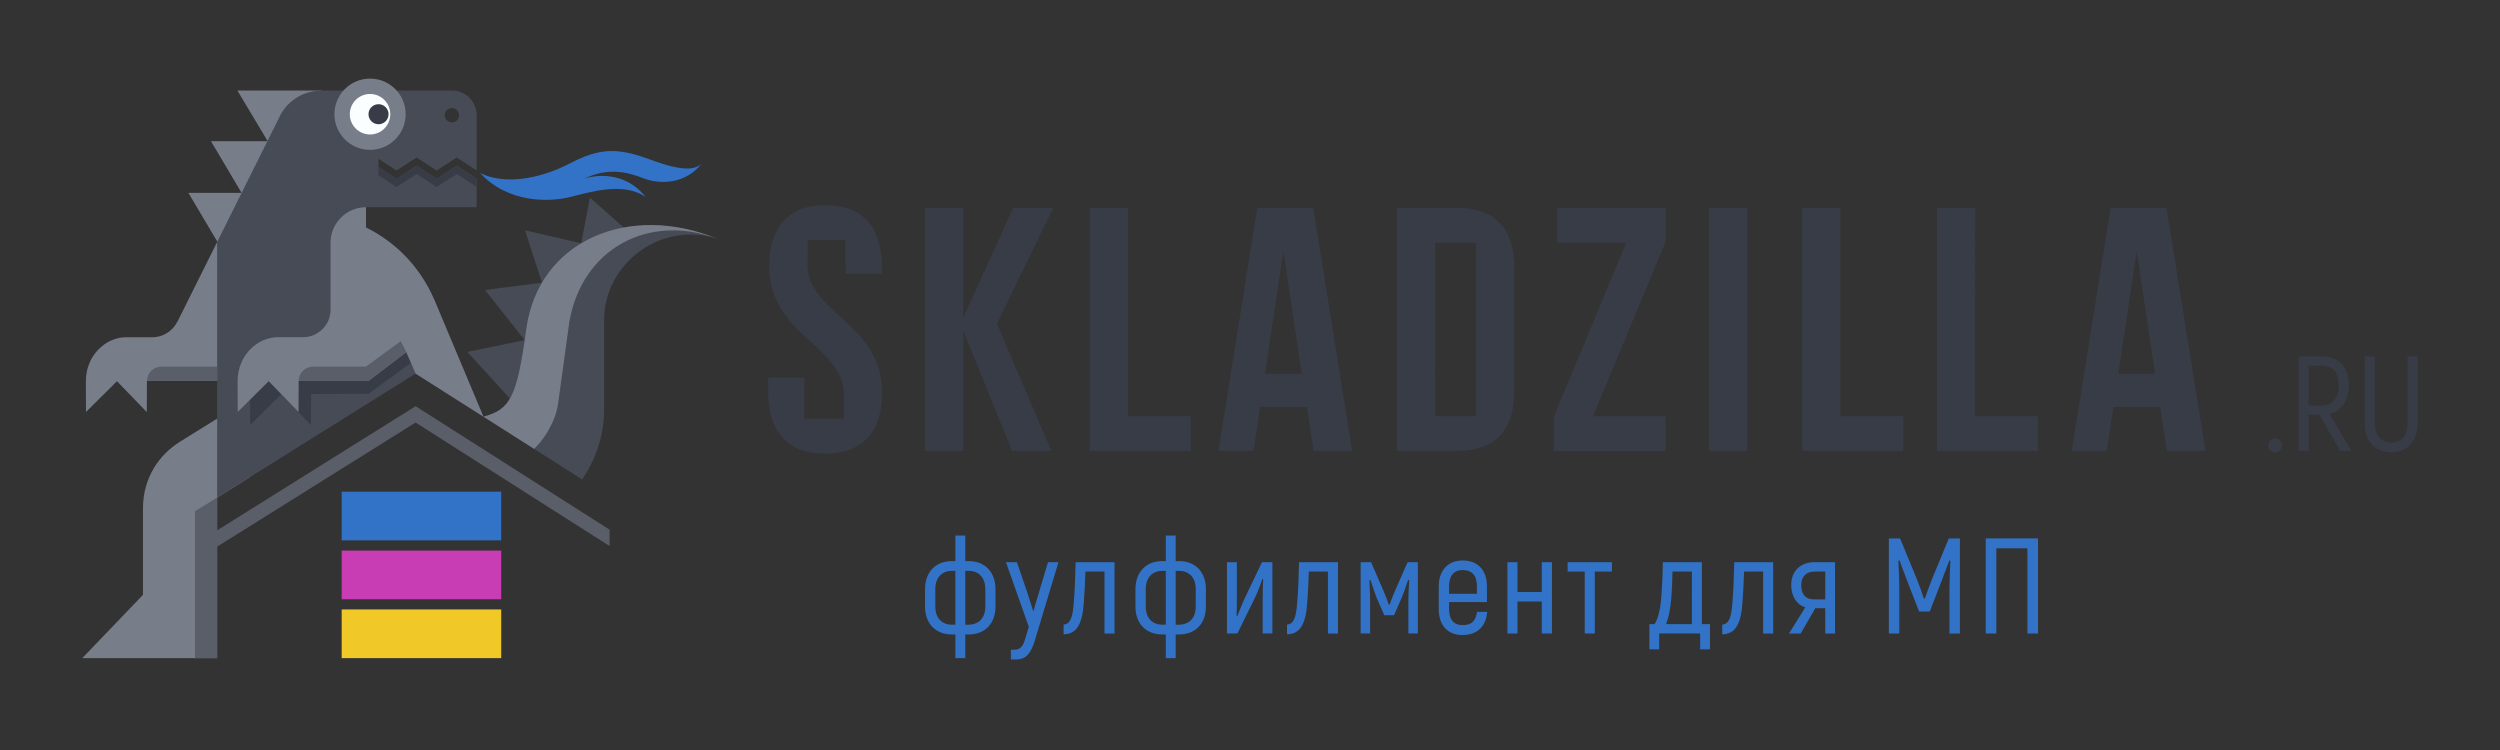 <?xml version="1.0" encoding="utf-8"?>
<!-- Generator: Adobe Illustrator 23.1.0, SVG Export Plug-In . SVG Version: 6.00 Build 0)  -->
<svg version="1.1" id="Слой_1" xmlns="http://www.w3.org/2000/svg" xmlns:xlink="http://www.w3.org/1999/xlink" x="0px" y="0px"
	 viewBox="0 0 1000 300" style="enable-background:new 0 0 1000 300;" xml:space="preserve">
<rect x="0" y="0" width="1000" height="300" fill="#333333" stroke="none"/>
<style type="text/css">
	.st0{fill:#787D8A;}
	.st1{fill:#464B55;}
	.st2{fill:#373C46;}
	.st3{fill:url(#SVGID_1_);}
	.st4{fill:url(#SVGID_2_);}
	.st5{fill:#3273C8;}
	.st6{fill:#FBFEFE;}
	.st7{fill:#C83CB4;}
	.st8{fill:#F0C828;}
	.st9{fill:#5A5E69;}
</style>
<g>
	<path class="st0" d="M93.8,164.77l-0.09,0.07h0.09V164.77z M46.79,152.48l11.93,12.36l0.05-12.45h28.08l8.19-12.61L86.91,96.7
		l-15.94,31.98c-2.21,4.16-6.18,6.22-9.93,6.22H50.28c-7.67,0-15.93,6.94-15.93,17.62l0.04,12.28L46.79,152.48z M86.85,167.45
		l-14.89,9.25c-8.04,5.07-14.77,14-14.77,26.82l0,34.42l-24.27,25.3h53.93v-64.19l13.18-8.24L86.85,167.45z"/>
	<polygon class="st0" points="128.62,36.22 94.96,36.22 107.08,56.49 84.4,56.49 96.64,77.16 75.36,77.16 89.28,100.61 	"/>
	<polygon class="st1" points="252.5,93.68 235.99,79.04 232.5,97.3 210.01,92.14 216.79,113.04 194.01,116 209.88,136.04 
		186.95,140.77 205.17,160.75 	"/>
	<path class="st1" d="M210.5,131.68c-3.72,27.38-6.45,32.12-17.11,34.99l39.47,25.11c6.65-9.89,8.78-19.46,8.78-28.16v-35.5
		c0-22.8,22.79-40.04,45.69-32.48C252.15,81.28,215.39,95.66,210.5,131.68z"/>
	<path class="st1" d="M173.52,119.42c-6.69-15.25-18.93-23.36-28.41-27.34l1.29-9.19h44.26V71.46l-7.97-5.18l-8.03,5.22l-8.03-5.22
		l-8.03,5.22l-7.2-4.68v-3.29l7.2,4.68l8.03-5.22l8.03,5.22l8.03-5.22l7.97,5.18V46.11c0-5.46-4.43-9.89-9.89-9.89h-51.81
		c-9.07,0-14.96,5.44-17.42,11.08L86.86,96.8v102.25l79.38-49.63l27.14,17.25L173.52,119.42z M180.78,43.24
		c1.58,0,2.86,1.28,2.86,2.86c0,1.58-1.28,2.86-2.86,2.86c-1.58,0-2.86-1.28-2.86-2.86C177.91,44.53,179.19,43.24,180.78,43.24z"/>
	<g>
		<polygon class="st2" points="159.48,170.06 159.48,169.99 159.39,170.06 		"/>
		<path class="st2" d="M147.38,157.52l17-12.39l-1.86-4.31l-15.14-29.74c-5.47,4.73-9.62,11.47-10.53,19.76
			c-0.74,6.79-5.78,8.83-11.49,9.27h-9.4c-7.67,0-15.93,6.94-15.93,17.62l0.04,12.28l12.4-12.32l11.93,12.36l0.05-12.45
			L147.38,157.52z"/>
	</g>
	<linearGradient id="SVGID_1_" gradientUnits="userSpaceOnUse" x1="193.382" y1="166.677" x2="193.382" y2="166.677">
		<stop  offset="4.566210e-03" style="stop-color:#6C7987"/>
		<stop  offset="1" style="stop-color:#95A1AF"/>
	</linearGradient>
	<polygon class="st3" points="193.38,166.68 193.38,166.68 193.38,166.68 	"/>
	<path class="st0" d="M210.5,131.68c-3.72,27.38-6.45,32.12-17.11,34.99l20.25,12.87c3.73-3.41,8.53-10.63,9.58-18l4.52-32.76
		c5.12-29.59,31.91-43.46,58.99-33.35C252.15,81.19,215.39,95.66,210.5,131.68z"/>
	<path class="st0" d="M146.4,90.97v-8.08h0c-7.83,0-14.18,6.35-14.18,14.18v26.86c0,6.13-5.1,10.96-10.98,10.96h-10.27
		c-7.67,0-15.93,6.94-15.93,17.62l0.04,12.28l12.4-12.32l11.93,12.36l0.05-12.45h27.91l15.14-11.55l3.72,8.6l27.14,17.25
		l-19.46-46.32C167.22,104.58,156.04,95.78,146.4,90.97z"/>
	<linearGradient id="SVGID_2_" gradientUnits="userSpaceOnUse" x1="154.454" y1="164.878" x2="154.454" y2="164.775">
		<stop  offset="4.566210e-03" style="stop-color:#6C7987"/>
		<stop  offset="1" style="stop-color:#95A1AF"/>
	</linearGradient>
	<polygon class="st4" points="154.5,164.82 154.5,164.75 154.41,164.82 	"/>
	<path class="st5" d="M192.02,69.18c9.31,4.73,23.34,2.75,36.05-3.87c11.48-5.98,18.53-6.23,30.32-2.08
		c5.82,2.05,17.47,6.76,22.17,2.35c-6.33,7.89-16.24,8.46-23.45,5.64c-5.89-2.31-13.82-4.41-23.38,0.25c4.02-1.35,16-3.4,24.57,7.37
		c-8.99-6.35-22.76-1.84-30.64,0.06C219.81,80.78,203.32,81.4,192.02,69.18z"/>
	<circle class="st0" cx="148.02" cy="45.69" r="14.25"/>
	<circle class="st6" cx="148.02" cy="45.69" r="8.1"/>
	<circle class="st2" cx="151.41" cy="45.69" r="4.01"/>
	<rect x="136.67" y="196.68" class="st5" width="63.82" height="19.47"/>
	<g>
		<rect x="136.67" y="220.23" class="st7" width="63.82" height="19.47"/>
	</g>
	<rect x="136.67" y="243.78" class="st8" width="63.82" height="19.47"/>
	<path class="st9" d="M162.52,140.82l-2.22-4.36l-13.97,10.21h-21.15c-3.15,0-5.7,2.55-5.7,5.7h27.91L162.52,140.82z M86.86,146.67
		H64.51c-3.15,0-5.7,2.55-5.7,5.7h28.05V146.67z M166.25,162.48l-79.4,49.67v-13.1l-8.87,5.44v58.75h8.87v-44.57l79.38-49.66
		l77.6,49.4v-6.55L166.25,162.48z"/>
	<polygon class="st2" points="182.69,66.32 174.66,71.53 166.63,66.32 158.61,71.53 151.41,66.85 151.41,70.13 158.61,74.81 
		166.63,69.59 174.66,74.81 182.69,69.59 190.66,74.77 190.66,71.5 	"/>
</g>
<path class="st2" d="M405.28,83.17l-20,43.97V83.17H370v97.21h15.28v-48.24l19.58,48.24h15.69l-21.81-50.92l22.58-46.3H405.28z
	 M451.19,83.17h-15.28v97.21h40.41V166.5h-25.14V83.17z M502.93,83.17l-15.55,97.21h14.03l2.64-17.64h18.75l2.64,17.64h15.42
	l-15.55-97.21H502.93z M505.99,149.55l7.36-49.16l7.36,49.16H505.99z M622.89,97.06h27.64l-29.03,69.72v13.61h44.72V166.5h-29.03
	l29.03-69.72V83.17h-43.33V97.06z M683.66,180.38h15.28V83.17h-15.28V180.38z M736.17,83.17h-15.28v97.21h40.41V166.5h-25.14V83.17z
	 M790.07,83.17H774.8v97.21h40.41V166.5h-25.14V83.17z M866.61,83.17h-22.36l-15.55,97.21h14.03l2.64-17.64h18.75l2.64,17.64h15.42
	L866.61,83.17z M847.31,149.55l7.36-49.16l7.36,49.16H847.31z M582.94,83.17h-24.16v97.21h24.16c15.28,0,22.78-8.47,22.78-24.03
	V107.2C605.72,91.64,598.22,83.17,582.94,83.17z M590.44,106.5v50.55v9.44h-7.78h-8.61V97.06h8.61h7.78V106.5z M322.98,105.53
	c0-0.6,0.03-1.16,0.07-1.7v-7.89h15.1v7.43c0.07,0.67,0.11,1.38,0.11,2.15v4.03h14.44v-3.06c0-15.55-7.64-24.44-22.5-24.44
	c-14.86,0-22.5,8.89-22.5,24.44c0,27.06,28.34,31.32,29.8,50.02h0.06v10.95h-15.83v-9.44v-1.51v-5.44h-14.44v5.97
	c0,15.55,7.78,24.44,22.78,24.44c15,0,22.78-8.89,22.78-24.44C352.84,129.28,322.98,125.53,322.98,105.53z"/>
<g>
	<path class="st5" d="M504.92,231.72l0.04-0.14l0.32,0.16l0,0.08c-0.15,2.32-0.22,5.17-0.22,8.47v13.11h3.9v-28.52h-4.17
		l-7.29,15.24c-0.75,1.72-1.99,4.83-2.51,6.23l-0.07,0.19l-0.29-0.29l0-0.06c0.11-2.62,0.11-5.06,0.11-7.22v-14.09h-3.96v28.52h4.17
		l7.19-14.64C503.16,236.61,504.53,233.01,504.92,231.72z"/>
	<path class="st5" d="M709.27,253.4v-28.52h-15.56c-0.13,6.18-0.37,11.64-0.71,15.8c-0.37,4.94-0.94,9.03-4.1,9.14v3.9
		c5.02-0.06,7.44-3.77,8.06-12.35c0.26-3.07,0.54-8.5,0.66-12.63l0-0.12h7.64v24.78H709.27z"/>
	<path class="st5" d="M562.69,233.58c0.17-0.51,0.34-1.02,0.52-1.53l0.05-0.14l0.42,0.21l0,0.08c-0.03,0.69-0.07,1.39-0.12,2.11
		c-0.1,1.77-0.21,3.6-0.21,5.65v13.44h3.79v-28.52h-4.11l-5.11,11.63l-0.29,0.71c-0.62,1.53-1.21,2.97-1.73,4.53l-0.03,0.09h-0.35
		l-0.03-0.09c-0.52-1.57-1.12-3.03-1.75-4.57l-0.27-0.67l-5.05-11.63h-4.17v28.52h3.79v-13.44c0-1.75-0.08-3.34-0.16-4.87
		c-0.05-1.01-0.1-1.96-0.12-2.89l0-0.08l0.42-0.21l0.04,0.14c0.84,2.65,1.65,4.99,2.4,6.94l3.08,7.08h3.93l3.08-7.09
		C561.43,237.31,562.04,235.5,562.69,233.58z"/>
	<path class="st5" d="M590.8,244.74c-0.47,3.72-2.2,5.31-5.75,5.31c-3.55,0-5.43-2.24-5.43-6.47v-2.75h15.15v-6.27
		c0-6.5-3.63-10.37-9.72-10.37c-5.89,0-9.55,3.98-9.55,10.37v9.02c0,6.53,3.53,10.43,9.45,10.43c5.87,0,9.39-3.29,9.93-9.26H590.8z
		 M579.63,234.49c0-4.23,1.9-6.47,5.49-6.47c3.7,0,5.65,2.24,5.65,6.47v3.03h-11.14V234.49z"/>
	<polygon class="st5" points="620.77,253.4 620.77,224.88 616.71,224.88 616.71,236.81 606.99,236.81 606.99,224.88 602.98,224.88 
		602.98,253.4 606.99,253.4 606.99,240.6 616.71,240.6 616.71,253.4 	"/>
	<path class="st5" d="M683.98,259.74v-10.08h-3.23v-24.78h-15.61c-0.06,4.65-0.24,8.96-0.55,13.17c-0.38,5.38-1.26,9.16-2.7,11.54
		l-0.04,0.06h-2.08v10.08h3.9v-6.34h16.39v6.34H683.98z M676.74,249.66h-10.33l0.07-0.18c1-2.48,1.68-5.96,2.07-10.63
		c0.24-2.94,0.37-6.06,0.44-10.11l0-0.13h7.75V249.66z"/>
	<polygon class="st5" points="644.75,224.88 627.06,224.88 627.06,228.62 633.9,228.62 633.9,253.4 637.91,253.4 637.91,228.62 
		644.75,228.62 	"/>
	<path class="st5" d="M535.18,253.4v-28.52h-15.56c-0.13,6.18-0.37,11.64-0.71,15.8c-0.37,4.94-0.94,9.03-4.1,9.14v3.9
		c5.02-0.06,7.44-3.77,8.06-12.35c0.26-3.07,0.54-8.5,0.66-12.63l0-0.12h7.64v24.78H535.18z"/>
	<path class="st5" d="M734.01,253.4v-28.52h-8.24c-5.64,0-9.28,3.58-9.28,9.12c0,4.44,2.1,7.83,5.49,8.85l0.16,0.05l-0.09,0.14
		l-6.44,10.36h4.67l5.85-10.12h3.98v10.12H734.01z M725.66,239.76c-3.38,0-5.16-1.95-5.16-5.65c0-3.49,1.96-5.49,5.38-5.49h4.23
		v11.14H725.66z"/>
	<polygon class="st5" points="815.21,253.4 815.21,215.37 794.3,215.37 794.3,253.4 798.53,253.4 798.53,219.32 810.98,219.32 
		810.98,253.4 	"/>
	<path class="st5" d="M398.19,242.64v-7c0-6.8-4.2-11.2-10.7-11.2h-1.38v-10.23h-3.96v10.23h-1.38c-6.53,0-10.76,4.39-10.76,11.2v7
		c0,6.77,4.22,11.14,10.76,11.14h1.38v9.46h3.96v-9.46h1.38C393.99,253.78,398.19,249.41,398.19,242.64z M382.14,249.88h-1.38
		c-4.09,0-6.64-2.77-6.64-7.24v-7c0-4.5,2.54-7.29,6.64-7.29h1.38V249.88z M386.1,228.35h1.38c4.09,0,6.64,2.79,6.64,7.29v7
		c0,5.34-3.43,7.24-6.64,7.24h-1.38V228.35z"/>
	<path class="st5" d="M445.81,253.4v-28.52h-15.56c-0.13,6.17-0.37,11.64-0.71,15.8v0c-0.37,4.94-0.93,9.03-4.1,9.14v3.9
		c5.03-0.06,7.44-3.77,8.06-12.35c0.26-3.09,0.54-8.52,0.66-12.63l0-0.12h7.63v24.78H445.81z"/>
	<path class="st5" d="M777.4,230.36c0.85-2.19,1.65-4.27,2.3-6.08l0.04-0.11l0.43,0.11l-0.01,0.11c-0.2,3.49-0.32,7.06-0.38,11.59
		v17.43h4.18v-38.03h-4.44l-6.59,15.95c-0.91,2.25-2.29,6.04-2.95,8.03l-0.03,0.09h-0.4l-0.03-0.09c-0.58-1.9-1.93-5.65-2.9-8.03
		l-6.59-15.95h-4.49v38.03h4.18v-17.43c0-4.46-0.19-8.36-0.38-11.59l-0.01-0.11l0.49-0.1l0.04,0.11c0.56,1.63,1.26,3.47,2.02,5.42
		c0.58,1.51,1.18,3.07,1.76,4.64l4.01,10.25h4.26l3.96-10.26C776.38,232.99,776.9,231.66,777.4,230.36z"/>
	<path class="st5" d="M482.36,242.64v-7c0-6.8-4.2-11.2-10.7-11.2h-1.38v-10.23h-3.96v10.23h-1.38c-6.53,0-10.76,4.39-10.76,11.2v7
		c0,6.77,4.22,11.14,10.76,11.14h1.38v9.46h3.96v-9.46h1.38C478.16,253.78,482.36,249.41,482.36,242.64z M466.32,249.88h-1.38
		c-4.09,0-6.64-2.77-6.64-7.24v-7c0-4.5,2.54-7.29,6.64-7.29h1.38V249.88z M470.27,228.35h1.38c4.09,0,6.64,2.79,6.64,7.29v7
		c0,5.34-3.43,7.24-6.64,7.24h-1.38V228.35z"/>
	<path class="st5" d="M423.38,224.88h-4.17l-3.64,12.11l-2.25,7.62l-2.42-7.67l-4.13-12.05h-4.38l9.14,25.85l-1.49,4.96
		c-0.76,2.52-1.76,4.19-4.17,4.19h-1.51v3.9h2.22c4.13,0,5.92-2.98,7.32-7.46L423.38,224.88z"/>
</g>
<g>
	<path class="st2" d="M956.45,180.88c6.65,0,10.62-4.38,10.62-11.72v-26.59h-4.03v26.59c0,5.06-2.34,7.85-6.6,7.85
		c-4.16,0-6.54-2.86-6.54-7.85v-26.59h-4.03v26.59C945.88,176.5,949.83,180.88,956.45,180.88z"/>
	<path class="st2" d="M932.11,165.47c4.78-1.36,7.41-5.46,7.41-11.56c0-7.2-3.99-11.34-10.95-11.34h-9.09v37.76h3.97V165.9h4.28
		l0.07,0.13l8.29,14.31h4.49l-8.8-14.77L932.11,165.47z M923.45,162.2v-15.93h5.12c4.53,0,6.93,2.7,6.93,7.8
		c0,5.24-2.48,8.13-6.98,8.13H923.45z"/>
	<path class="st2" d="M910.09,175.48c-1.61,0-2.7,1.08-2.7,2.7c0,1.65,1.08,2.75,2.7,2.75s2.7-1.11,2.7-2.75
		C912.79,176.57,911.7,175.48,910.09,175.48z"/>
</g>
</svg>

